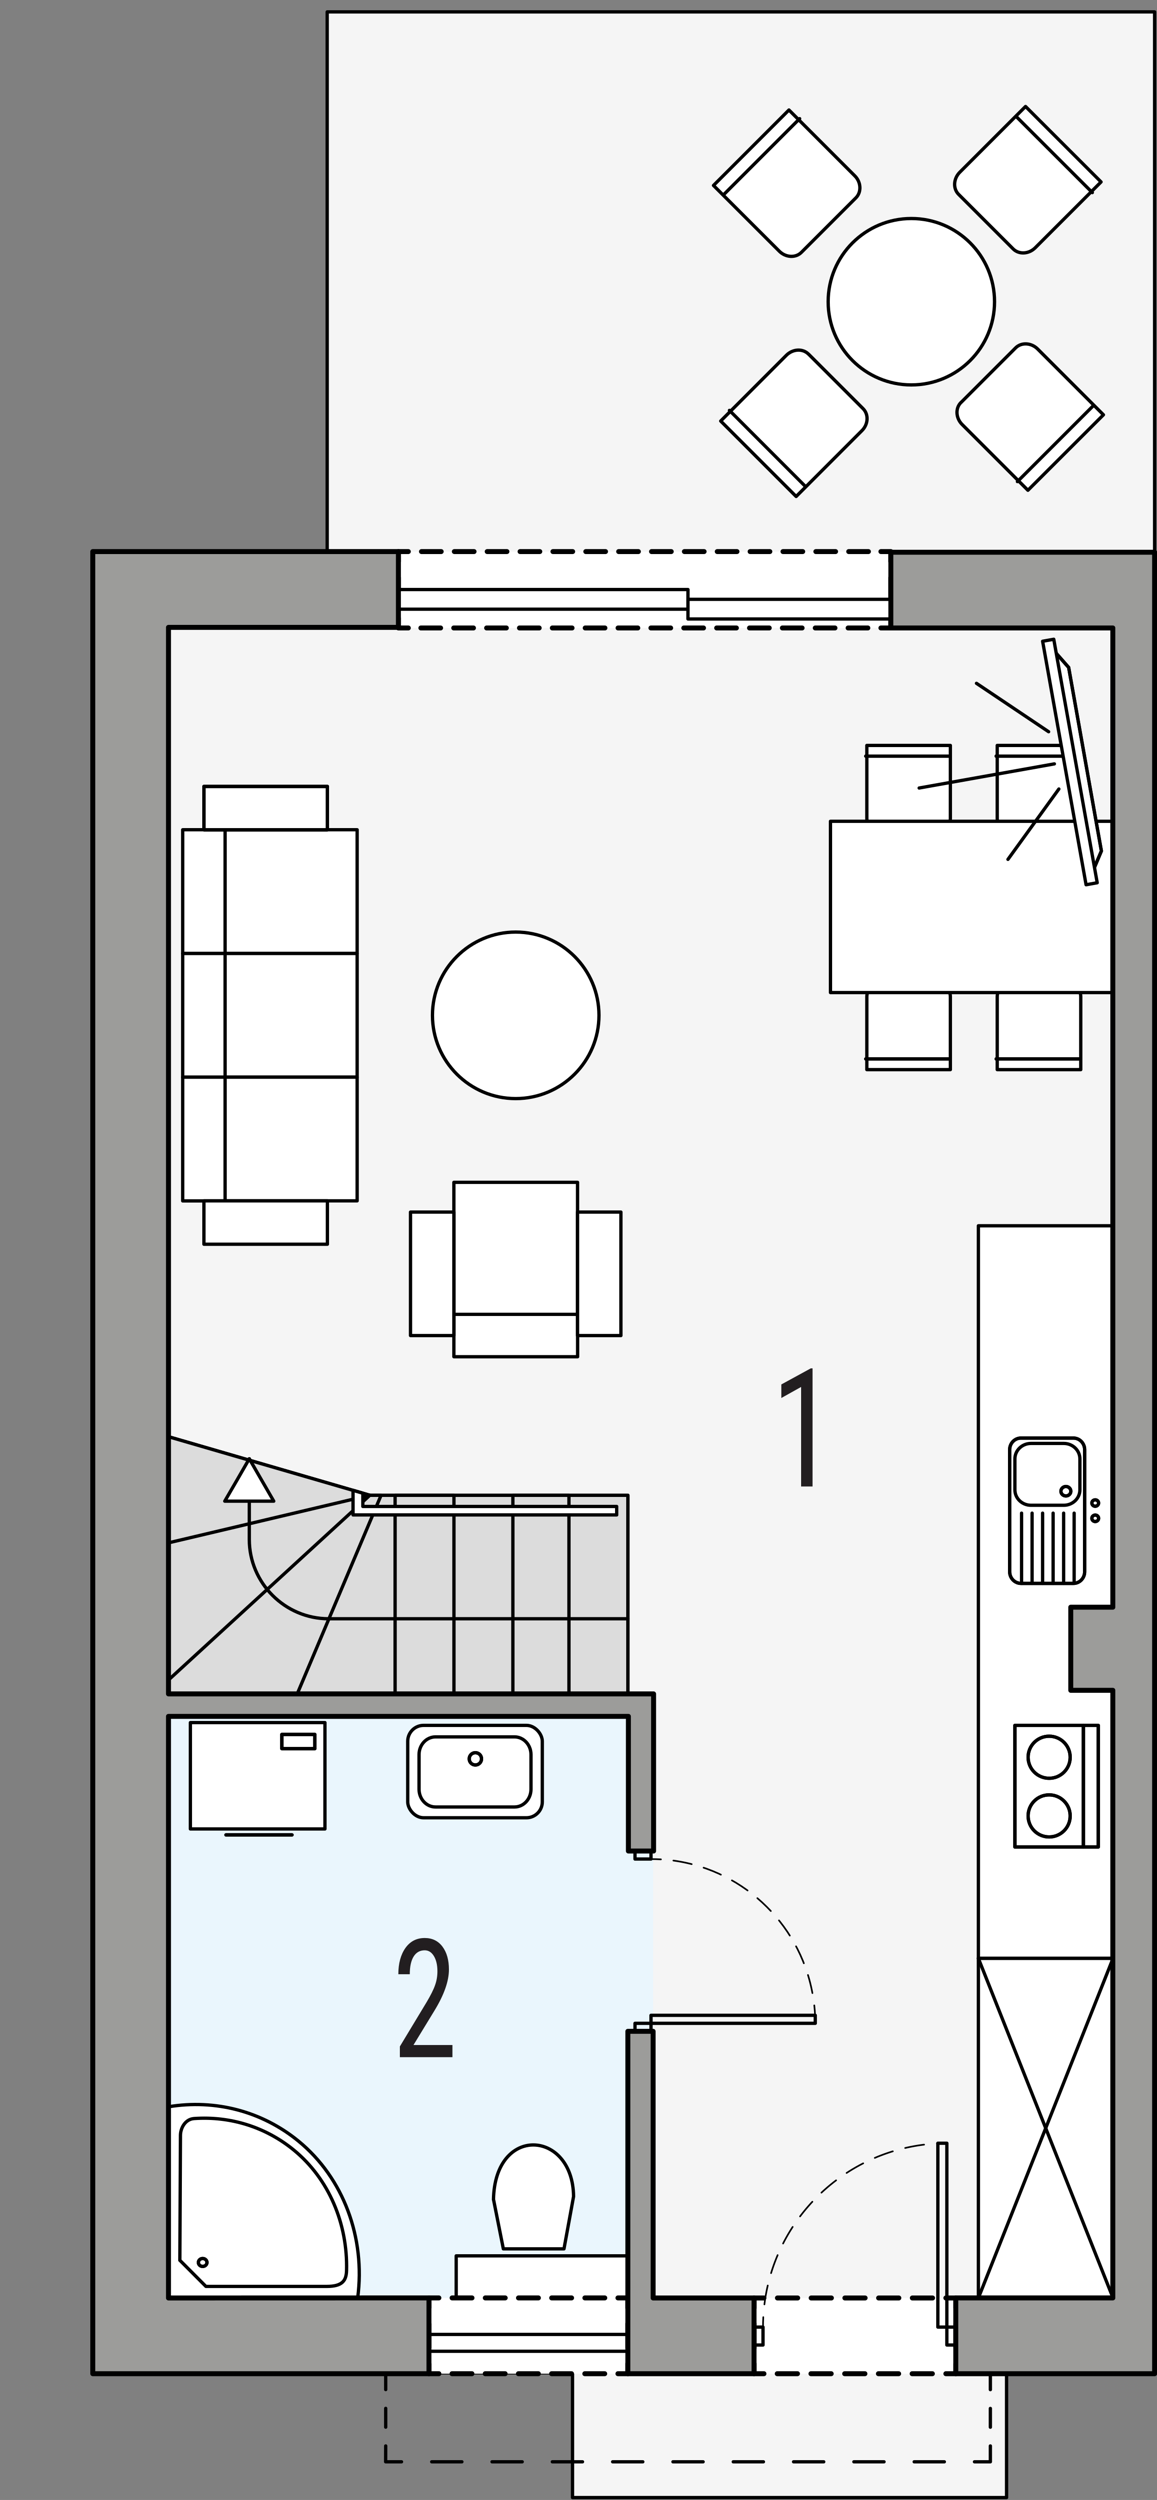 <?xml version="1.0" encoding="UTF-8"?><svg id="a" xmlns="http://www.w3.org/2000/svg" viewBox="0 0 174.97 378"><rect x="0" y="0" width="174.97" height="378" fill="#808080" stroke="none"/><g><polygon points="174.61 1.8 49.48 1.8 49.48 83.67 14.03 83.67 14.03 358.78 86.58 358.78 86.58 377.64 152.22 377.64 152.22 358.78 174.61 358.78 174.61 1.8" fill="#f5f5f5" stroke="#000" stroke-linecap="round" stroke-linejoin="round" stroke-width=".5"/><g><rect x="114.03" y="347.46" width="30.51" height="11.46" fill="#fff"/><g><polyline points="144.54 357.41 144.54 358.91 143.04 358.91" fill="none" stroke="#000" stroke-linecap="round" stroke-linejoin="round" stroke-width=".75"/><line x1="141" y1="358.91" x2="116.55" y2="358.91" fill="none" stroke="#000" stroke-dasharray="0 0 3.06 2.04" stroke-linecap="round" stroke-linejoin="round" stroke-width=".75"/><polyline points="115.53 358.91 114.03 358.91 114.03 357.41" fill="none" stroke="#000" stroke-linecap="round" stroke-linejoin="round" stroke-width=".75"/><line x1="114.03" y1="355" x2="114.03" y2="350.16" fill="none" stroke="#000" stroke-dasharray="0 0 3.63 2.42" stroke-linecap="round" stroke-linejoin="round" stroke-width=".75"/><polyline points="114.03 348.96 114.03 347.46 115.53 347.46" fill="none" stroke="#000" stroke-linecap="round" stroke-linejoin="round" stroke-width=".75"/><line x1="117.57" y1="347.46" x2="142.02" y2="347.46" fill="none" stroke="#000" stroke-dasharray="0 0 3.06 2.04" stroke-linecap="round" stroke-linejoin="round" stroke-width=".75"/><polyline points="143.04 347.46 144.54 347.46 144.54 348.96" fill="none" stroke="#000" stroke-linecap="round" stroke-linejoin="round" stroke-width=".75"/><line x1="144.54" y1="351.37" x2="144.54" y2="356.21" fill="none" stroke="#000" stroke-dasharray="0 0 3.63 2.42" stroke-linecap="round" stroke-linejoin="round" stroke-width=".75"/></g></g><g><rect x="60.25" y="83.4" width="74.47" height="11.55" fill="#fff"/><g><polyline points="134.72 93.45 134.72 94.95 133.22 94.95" fill="none" stroke="#000" stroke-linecap="round" stroke-linejoin="round" stroke-width=".75"/><line x1="131.24" y1="94.95" x2="62.74" y2="94.95" fill="none" stroke="#000" stroke-dasharray="0 0 2.98 1.99" stroke-linecap="round" stroke-linejoin="round" stroke-width=".75"/><polyline points="61.75 94.95 60.25 94.95 60.25 93.45" fill="none" stroke="#000" stroke-linecap="round" stroke-linejoin="round" stroke-width=".75"/><line x1="60.25" y1="91.01" x2="60.25" y2="86.12" fill="none" stroke="#000" stroke-dasharray="0 0 3.67 2.44" stroke-linecap="round" stroke-linejoin="round" stroke-width=".75"/><polyline points="60.25 84.9 60.25 83.4 61.75 83.4" fill="none" stroke="#000" stroke-linecap="round" stroke-linejoin="round" stroke-width=".75"/><line x1="63.74" y1="83.4" x2="132.23" y2="83.4" fill="none" stroke="#000" stroke-dasharray="0 0 2.98 1.99" stroke-linecap="round" stroke-linejoin="round" stroke-width=".75"/><polyline points="133.22 83.4 134.72 83.4 134.72 84.9" fill="none" stroke="#000" stroke-linecap="round" stroke-linejoin="round" stroke-width=".75"/><line x1="134.72" y1="87.34" x2="134.72" y2="92.23" fill="none" stroke="#000" stroke-dasharray="0 0 3.67 2.44" stroke-linecap="round" stroke-linejoin="round" stroke-width=".75"/></g></g><rect x="13.95" y="256.22" width="84.82" height="91.24" fill="#eaf6fd"/><rect x="68.99" y="341.09" width="25.96" height="7.16" fill="#fff" stroke="#000" stroke-linecap="round" stroke-linejoin="round" stroke-width=".5"/><rect x="31.41" y="125.46" width="22.6" height="18.7" fill="#fff" stroke="#000" stroke-linecap="round" stroke-linejoin="round" stroke-width=".5"/><rect x="31.41" y="144.17" width="22.6" height="18.7" fill="#fff" stroke="#000" stroke-linecap="round" stroke-linejoin="round" stroke-width=".5"/><rect x="31.41" y="162.87" width="22.6" height="18.7" fill="#fff" stroke="#000" stroke-linecap="round" stroke-linejoin="round" stroke-width=".5"/><rect x="27.63" y="125.46" width="6.41" height="18.71" fill="#fff" stroke="#000" stroke-linecap="round" stroke-linejoin="round" stroke-width=".5"/><rect x="27.63" y="144.17" width="6.41" height="18.71" fill="#fff" stroke="#000" stroke-linecap="round" stroke-linejoin="round" stroke-width=".5"/><g><rect x="64.87" y="347.45" width="30.08" height="11.46" fill="#fff"/><g><polyline points="94.95 357.41 94.95 358.91 93.45 358.91" fill="none" stroke="#000" stroke-linecap="round" stroke-linejoin="round" stroke-width=".75"/><line x1="91.45" y1="358.91" x2="67.37" y2="358.91" fill="none" stroke="#000" stroke-dasharray="0 0 3.01 2.01" stroke-linecap="round" stroke-linejoin="round" stroke-width=".75"/><polyline points="66.37 358.91 64.87 358.91 64.87 357.41" fill="none" stroke="#000" stroke-linecap="round" stroke-linejoin="round" stroke-width=".75"/><line x1="64.87" y1="355" x2="64.87" y2="350.16" fill="none" stroke="#000" stroke-dasharray="0 0 3.63 2.42" stroke-linecap="round" stroke-linejoin="round" stroke-width=".75"/><polyline points="64.87 348.95 64.87 347.45 66.37 347.45" fill="none" stroke="#000" stroke-linecap="round" stroke-linejoin="round" stroke-width=".75"/><line x1="68.37" y1="347.45" x2="92.45" y2="347.45" fill="none" stroke="#000" stroke-dasharray="0 0 3.01 2.01" stroke-linecap="round" stroke-linejoin="round" stroke-width=".75"/><polyline points="93.45 347.45 94.95 347.45 94.95 348.95" fill="none" stroke="#000" stroke-linecap="round" stroke-linejoin="round" stroke-width=".75"/><line x1="94.95" y1="351.37" x2="94.95" y2="356.2" fill="none" stroke="#000" stroke-dasharray="0 0 3.63 2.42" stroke-linecap="round" stroke-linejoin="round" stroke-width=".75"/></g></g><rect x="27.63" y="162.87" width="6.41" height="18.71" fill="#fff" stroke="#000" stroke-linecap="round" stroke-linejoin="round" stroke-width=".5"/><rect x="30.84" y="118.91" width="18.67" height="6.56" fill="#fff" stroke="#000" stroke-linecap="round" stroke-linejoin="round" stroke-width=".5"/><rect x="30.84" y="118.91" width="18.67" height="6.56" fill="none" stroke="#000" stroke-linecap="round" stroke-linejoin="round" stroke-width=".5"/><rect x="30.84" y="181.57" width="18.67" height="6.56" fill="#fff" stroke="#000" stroke-linecap="round" stroke-linejoin="round" stroke-width=".5"/><path d="M90.58,153.52c0,6.95-5.64,12.59-12.59,12.59s-12.59-5.64-12.59-12.59,5.64-12.59,12.59-12.59,12.59,5.64,12.59,12.59Z" fill="#fff" stroke="#000" stroke-linecap="round" stroke-linejoin="round" stroke-width=".5"/><rect x="68.64" y="178.77" width="18.7" height="22.6" fill="#fff" stroke="#000" stroke-linecap="round" stroke-linejoin="round" stroke-width=".5"/><rect x="68.64" y="198.73" width="18.71" height="6.41" fill="#fff" stroke="#000" stroke-linecap="round" stroke-linejoin="round" stroke-width=".5"/><rect x="62.08" y="183.27" width="6.56" height="18.67" fill="#fff" stroke="#000" stroke-linecap="round" stroke-linejoin="round" stroke-width=".5"/><rect x="87.34" y="183.27" width="6.56" height="18.67" fill="#fff" stroke="#000" stroke-linecap="round" stroke-linejoin="round" stroke-width=".5"/><path d="M132.84,148.78h9.13c.96,0,1.75,.88,1.75,1.94v11.01h-12.63v-11.01c0-1.07,.79-1.94,1.75-1.94" fill="#fff" fill-rule="evenodd" stroke="#000" stroke-linecap="round" stroke-linejoin="round" stroke-width=".5"/><line x1="130.93" y1="160.11" x2="143.55" y2="160.11" fill="#fff" stroke="#000" stroke-linecap="round" stroke-linejoin="round" stroke-width=".5"/><line x1="130.93" y1="160.11" x2="143.55" y2="160.11" fill="none" stroke="#000" stroke-linecap="round" stroke-linejoin="round" stroke-width=".5"/><path d="M132.84,125.66h9.13c.96,0,1.75-.87,1.75-1.94v-11.01h-12.63v11.01c0,1.07,.79,1.94,1.75,1.94" fill="#fff" fill-rule="evenodd" stroke="#000" stroke-linecap="round" stroke-linejoin="round" stroke-width=".5"/><line x1="130.93" y1="114.33" x2="143.55" y2="114.33" fill="#fff" stroke="#000" stroke-linecap="round" stroke-linejoin="round" stroke-width=".5"/><line x1="130.93" y1="114.33" x2="143.55" y2="114.33" fill="none" stroke="#000" stroke-linecap="round" stroke-linejoin="round" stroke-width=".5"/><path d="M152.56,148.78h9.13c.96,0,1.75,.87,1.75,1.94v11.01h-12.63v-11.01c0-1.07,.79-1.94,1.75-1.94" fill="#fff" fill-rule="evenodd" stroke="#000" stroke-linecap="round" stroke-linejoin="round" stroke-width=".5"/><line x1="150.65" y1="160.11" x2="163.28" y2="160.11" fill="#fff" stroke="#000" stroke-linecap="round" stroke-linejoin="round" stroke-width=".5"/><line x1="150.65" y1="160.11" x2="163.28" y2="160.11" fill="none" stroke="#000" stroke-linecap="round" stroke-linejoin="round" stroke-width=".5"/><path d="M152.56,125.66h9.13c.96,0,1.75-.87,1.75-1.94v-11.01h-12.63v11.01c0,1.07,.79,1.94,1.75,1.94" fill="#fff" fill-rule="evenodd" stroke="#000" stroke-linecap="round" stroke-linejoin="round" stroke-width=".5"/><line x1="150.65" y1="114.33" x2="163.28" y2="114.33" fill="#fff" stroke="#000" stroke-linecap="round" stroke-linejoin="round" stroke-width=".5"/><line x1="150.65" y1="114.33" x2="163.28" y2="114.33" fill="none" stroke="#000" stroke-linecap="round" stroke-linejoin="round" stroke-width=".5"/><rect x="125.59" y="124.18" width="42.73" height="25.9" fill="#fff" stroke="#000" stroke-linecap="round" stroke-linejoin="round" stroke-width=".5"/><polygon points="165.01 132.35 166.56 128.67 161.61 100.92 158.83 97.76 165.01 132.35" fill="#fff" fill-rule="evenodd" stroke="#000" stroke-linecap="round" stroke-linejoin="round" stroke-width=".5"/><polygon points="165.01 132.35 166.56 128.67 161.61 100.92 158.83 97.76 165.01 132.35" fill="none" stroke="#000" stroke-linecap="round" stroke-linejoin="round" stroke-width=".5"/><rect x="160.95" y="96.51" width="1.71" height="37.4" transform="translate(-17.73 30.23) rotate(-10.12)" fill="#fff" stroke="#000" stroke-linecap="round" stroke-linejoin="round" stroke-width=".5"/><line x1="159.45" y1="115.5" x2="139" y2="119.15" fill="#e5e6e6" stroke="#000" stroke-linecap="round" stroke-linejoin="round" stroke-width=".5"/><line x1="158.58" y1="110.64" x2="147.67" y2="103.32" fill="#e5e6e6" stroke="#000" stroke-linecap="round" stroke-linejoin="round" stroke-width=".5"/><line x1="152.43" y1="129.94" x2="160.13" y2="119.3" fill="#e5e6e6" stroke="#000" stroke-linecap="round" stroke-linejoin="round" stroke-width=".5"/><polygon points="25.4 256.22 94.95 256.22 94.95 226.09 55.94 226.09 25.4 217.21 25.4 256.22" fill="#fff" fill-rule="evenodd" stroke="#000" stroke-linecap="round" stroke-linejoin="round" stroke-width=".5"/><polygon points="25.4 256.22 94.95 256.22 94.95 226.09 55.94 226.09 25.4 217.21 25.4 256.22" fill="#dcdcdc" stroke="#000" stroke-linecap="round" stroke-linejoin="round" stroke-width=".5"/><rect x="77.56" y="226.09" width="8.48" height="30.13" fill="none" stroke="#000" stroke-linecap="round" stroke-linejoin="round" stroke-width=".5"/><rect x="59.75" y="226.09" width="8.9" height="30.13" fill="none" stroke="#000" stroke-linecap="round" stroke-linejoin="round" stroke-width=".5"/><polygon points="57.63 226.09 55.93 226.09 25.4 254.09 25.4 256.21 44.91 256.21 57.63 226.09" fill="none" fill-rule="evenodd" stroke="#000" stroke-linecap="round" stroke-linejoin="round" stroke-width=".5"/><line x1="25.4" y1="233.3" x2="55.94" y2="226.08" fill="none" stroke="#000" stroke-linecap="round" stroke-linejoin="round" stroke-width=".5"/><polygon points="54.87 227.78 54.87 225.78 53.39 225.34 53.39 227.78 53.39 229.06 54.87 229.06 93.26 229.06 93.26 227.78 54.87 227.78" fill="#fff" fill-rule="evenodd" stroke="#000" stroke-linecap="round" stroke-linejoin="round" stroke-width=".5"/><path d="M94.95,244.76H49.7c-6.6,0-12-5.4-12-12v-12.19" fill="none" stroke="#000" stroke-linecap="round" stroke-linejoin="round" stroke-width=".5"/><polygon points="37.7 220.57 39.55 223.78 41.4 226.98 37.7 226.98 33.99 226.98 35.85 223.78 37.7 220.57" fill="#fff" stroke="#000" stroke-linecap="round" stroke-linejoin="round" stroke-width=".5"/><path d="M74.64,332.59l1.48,7.44h9.17l1.45-7.92c-.11-10.07-11.92-10.86-12.11,.48Z" fill="#fff" stroke="#000" stroke-linecap="round" stroke-linejoin="round" stroke-width=".5"/><rect x="61.66" y="260.88" width="20.35" height="13.97" rx="2.4" ry="2.4" fill="#fff" stroke="#000" stroke-linecap="round" stroke-linejoin="round" stroke-width=".5"/><path d="M80.3,270.53c0,1.48-1.11,2.69-2.49,2.69h-11.95c-1.37,0-2.49-1.2-2.49-2.69v-5.23c0-1.48,1.12-2.68,2.49-2.68h11.95c1.37,0,2.49,1.2,2.49,2.68v5.23Z" fill="none" stroke="#000" stroke-linecap="round" stroke-linejoin="round" stroke-width=".5"/><path d="M72.82,265.94c0,.51-.41,.93-.93,.93s-.93-.42-.93-.93,.41-.93,.93-.93,.93,.41,.93,.93" fill="#fff" fill-rule="evenodd" stroke="#000" stroke-linecap="round" stroke-linejoin="round" stroke-width=".5"/><path d="M72.82,265.94c0,.51-.41,.93-.93,.93s-.93-.42-.93-.93,.41-.93,.93-.93,.93,.41,.93,.93Z" fill="none" stroke="#000" stroke-linecap="round" stroke-linejoin="round" stroke-width=".5"/><rect x="28.79" y="260.46" width="20.35" height="16.08" fill="#fff" stroke="#000" stroke-linecap="round" stroke-linejoin="round" stroke-width=".5"/><rect x="42.62" y="262.25" width="4.99" height="2.15" fill="#fff" stroke="#000" stroke-linecap="round" stroke-linejoin="round" stroke-width=".5"/><rect x="42.62" y="262.25" width="4.99" height="2.15" fill="none" stroke="#000" stroke-linecap="round" stroke-linejoin="round" stroke-width=".5"/><line x1="44.16" y1="277.44" x2="34.17" y2="277.44" fill="#fff" stroke="#000" stroke-linecap="round" stroke-linejoin="round" stroke-width=".5"/><line x1="44.16" y1="277.44" x2="34.17" y2="277.44" fill="none" stroke="#000" stroke-linecap="round" stroke-linejoin="round" stroke-width=".5"/><rect x="60.18" y="89.14" width="43.86" height="2.97" fill="#fff" stroke="#000" stroke-linecap="round" stroke-linejoin="round" stroke-width=".5"/><rect x="104.04" y="90.62" width="30.79" height="2.97" fill="#fff" stroke="#000" stroke-linecap="round" stroke-linejoin="round" stroke-width=".5"/><rect x="61.87" y="352.97" width="33.08" height="2.55" fill="none" stroke="#000" stroke-linecap="round" stroke-linejoin="round" stroke-width=".5"/><rect x="147.96" y="185.34" width="20.35" height="110.76" fill="#fff" stroke="#000" stroke-linecap="round" stroke-linejoin="round" stroke-width=".5"/><rect x="147.96" y="296.11" width="20.35" height="51.35" fill="#fff" stroke="#000" stroke-linecap="round" stroke-linejoin="round" stroke-width=".5"/><line x1="147.96" y1="296.11" x2="168.32" y2="347.46" fill="#fff" stroke="#000" stroke-linecap="round" stroke-linejoin="round" stroke-width=".5"/><line x1="168.32" y1="296.11" x2="147.96" y2="347.46" fill="#fff" stroke="#000" stroke-linecap="round" stroke-linejoin="round" stroke-width=".5"/><path d="M162.33,217.44h-7.94c-.94,0-1.7,.79-1.7,1.76v18.45c0,.97,.77,1.76,1.7,1.76h7.94c.94,0,1.7-.79,1.7-1.76v-18.45c0-.97-.76-1.76-1.7-1.76" fill="#fff" fill-rule="evenodd" stroke="#000" stroke-linecap="round" stroke-linejoin="round" stroke-width=".5"/><path d="M162.33,217.44h-7.94c-.94,0-1.7,.79-1.7,1.76v18.45c0,.97,.77,1.76,1.7,1.76h7.94c.94,0,1.7-.79,1.7-1.76v-18.45c0-.97-.76-1.76-1.7-1.76Z" fill="none" stroke="#000" stroke-linecap="round" stroke-linejoin="round" stroke-width=".5"/><path d="M160.88,218.25h-4.97c-1.34,0-2.43,1.05-2.43,2.34v4.67c0,1.29,1.09,2.34,2.43,2.34h4.97c1.34,0,2.43-1.05,2.43-2.34v-4.67c0-1.29-1.09-2.34-2.43-2.34" fill="#fff" fill-rule="evenodd" stroke="#000" stroke-linecap="round" stroke-linejoin="round" stroke-width=".5"/><path d="M161.19,226.19c-.41,0-.75-.32-.75-.71s.34-.72,.75-.72,.75,.32,.75,.72-.34,.71-.75,.71" fill="#fff" fill-rule="evenodd" stroke="#000" stroke-linecap="round" stroke-linejoin="round" stroke-width=".5"/><path d="M161.19,226.19c-.41,0-.75-.32-.75-.71s.34-.72,.75-.72,.75,.32,.75,.72-.34,.71-.75,.71Z" fill="none" stroke="#000" stroke-linecap="round" stroke-linejoin="round" stroke-width=".5"/><path d="M165.63,230.06c-.28,0-.51-.22-.51-.49s.23-.49,.51-.49,.51,.22,.51,.49-.23,.49-.51,.49" fill="#fff" fill-rule="evenodd" stroke="#000" stroke-linecap="round" stroke-linejoin="round" stroke-width=".5"/><path d="M165.63,230.06c-.28,0-.51-.22-.51-.49s.23-.49,.51-.49,.51,.22,.51,.49-.23,.49-.51,.49Z" fill="none" stroke="#000" stroke-linecap="round" stroke-linejoin="round" stroke-width=".5"/><path d="M165.63,227.75c-.28,0-.51-.22-.51-.49s.23-.48,.51-.48,.51,.22,.51,.48-.23,.49-.51,.49" fill="#fff" fill-rule="evenodd" stroke="#000" stroke-linecap="round" stroke-linejoin="round" stroke-width=".5"/><path d="M165.63,227.75c-.28,0-.51-.22-.51-.49s.23-.48,.51-.48,.51,.22,.51,.48-.23,.49-.51,.49Z" fill="none" stroke="#000" stroke-linecap="round" stroke-linejoin="round" stroke-width=".5"/><line x1="154.49" y1="228.79" x2="154.49" y2="239.4" fill="none" stroke="#000" stroke-linecap="round" stroke-linejoin="round" stroke-width=".5"/><line x1="156.08" y1="228.79" x2="156.08" y2="239.4" fill="none" stroke="#000" stroke-linecap="round" stroke-linejoin="round" stroke-width=".5"/><line x1="157.67" y1="228.79" x2="157.67" y2="239.4" fill="none" stroke="#000" stroke-linecap="round" stroke-linejoin="round" stroke-width=".5"/><line x1="159.26" y1="228.79" x2="159.26" y2="239.4" fill="none" stroke="#000" stroke-linecap="round" stroke-linejoin="round" stroke-width=".5"/><line x1="160.85" y1="228.79" x2="160.85" y2="239.4" fill="none" stroke="#000" stroke-linecap="round" stroke-linejoin="round" stroke-width=".5"/><line x1="162.44" y1="228.79" x2="162.44" y2="239.4" fill="none" stroke="#000" stroke-linecap="round" stroke-linejoin="round" stroke-width=".5"/><rect x="153.48" y="260.88" width="10.36" height="18.39" fill="#fff" stroke="#000" stroke-linecap="round" stroke-linejoin="round" stroke-width=".5"/><rect x="153.48" y="260.88" width="10.36" height="18.39" fill="none" stroke="#000" stroke-linecap="round" stroke-linejoin="round" stroke-width=".5"/><rect x="163.84" y="260.88" width="2.25" height="18.39" fill="#fff" stroke="#000" stroke-linecap="round" stroke-linejoin="round" stroke-width=".5"/><rect x="163.84" y="260.88" width="2.25" height="18.39" fill="none" stroke="#000" stroke-linecap="round" stroke-linejoin="round" stroke-width=".5"/><path d="M161.84,265.7c0,1.76-1.42,3.18-3.18,3.18s-3.18-1.42-3.18-3.18,1.42-3.18,3.18-3.18,3.18,1.42,3.18,3.18" fill="#fff" stroke="#000" stroke-linecap="round" stroke-linejoin="round" stroke-width=".5"/><path d="M161.84,265.7c0,1.76-1.42,3.18-3.18,3.18s-3.18-1.42-3.18-3.18,1.42-3.18,3.18-3.18,3.18,1.42,3.18,3.18Z" fill="none" stroke="#000" stroke-linecap="round" stroke-linejoin="round" stroke-width=".5"/><path d="M161.84,274.57c0,1.76-1.42,3.18-3.18,3.18s-3.18-1.42-3.18-3.18,1.42-3.18,3.18-3.18,3.18,1.42,3.18,3.18" fill="#fff" stroke="#000" stroke-linecap="round" stroke-linejoin="round" stroke-width=".5"/><path d="M161.84,274.57c0,1.76-1.42,3.18-3.18,3.18s-3.18-1.42-3.18-3.18,1.42-3.18,3.18-3.18,3.18,1.42,3.18,3.18Z" fill="none" stroke="#000" stroke-linecap="round" stroke-linejoin="round" stroke-width=".5"/><path d="M122.89,224.76h-1.74v-15.05l-2.99,1.67v-2.05l4.45-2.43h.27v17.86Z" fill="#221e20"/><path d="M25.46,347.46v-28.91c7.14-1.18,14.21,.71,19.69,5.2,6.78,5.56,10.15,14.6,8.94,23.7H25.46Z" fill="#fff" stroke="#000" stroke-linecap="round" stroke-linejoin="round" stroke-width=".5"/><path d="M27.2,341.77l.09-18.89c0-1.08,.7-2.45,2.05-2.55,5.51-.39,10.86,1.29,15.1,4.77,5.29,4.34,8.15,11.13,7.97,18.2-.04,1.54-.64,2.41-2.99,2.41H31.14l-3.93-3.94Z" fill="none" stroke="#000" stroke-linecap="round" stroke-linejoin="round" stroke-width=".5"/><path d="M30.65,342.69c.36,0,.65-.27,.65-.6s-.29-.6-.65-.6-.65,.27-.65,.6,.29,.6,.65,.6" fill="#fff" fill-rule="evenodd" stroke="#000" stroke-linecap="round" stroke-linejoin="round" stroke-width=".5"/><path d="M30.65,342.69c.36,0,.65-.27,.65-.6s-.29-.6-.65-.6-.65,.27-.65,.6,.29,.6,.65,.6Z" fill="none" stroke="#000" stroke-linecap="round" stroke-linejoin="round" stroke-width=".5"/><g><path d="M150.4,45.62c0,6.95-5.63,12.58-12.58,12.58s-12.58-5.63-12.58-12.58,5.64-12.58,12.58-12.58,12.58,5.63,12.58,12.58" fill="#fff" fill-rule="evenodd" stroke="#000" stroke-linecap="round" stroke-linejoin="round" stroke-width=".5"/><path d="M122.27,53.54l8.25,8.25c.87,.87,.79,2.37-.18,3.33l-9.94,9.95-11.41-11.41,9.94-9.95c.97-.96,2.47-1.04,3.33-.17" fill="#fff" fill-rule="evenodd" stroke="#000" stroke-linecap="round" stroke-linejoin="round" stroke-width=".5"/><line x1="110.31" y1="62.05" x2="121.71" y2="73.46" fill="none" stroke="#000" stroke-linecap="round" stroke-linejoin="round" stroke-width=".5"/><path d="M153.22,37.64l-8.25-8.25c-.87-.87-.79-2.37,.17-3.34l9.95-9.95,11.42,11.41-9.95,9.95c-.97,.97-2.47,1.05-3.34,.18" fill="#fff" fill-rule="evenodd" stroke="#000" stroke-linecap="round" stroke-linejoin="round" stroke-width=".5"/><line x1="165.19" y1="29.12" x2="153.77" y2="17.71" fill="none" stroke="#000" stroke-linecap="round" stroke-linejoin="round" stroke-width=".5"/><path d="M129.44,29.91l-8.25,8.25c-.87,.87-2.37,.79-3.34-.18l-9.95-9.94,11.41-11.41,9.95,9.95c.97,.96,1.04,2.46,.18,3.33" fill="#fff" fill-rule="evenodd" stroke="#000" stroke-linecap="round" stroke-linejoin="round" stroke-width=".5"/><line x1="120.93" y1="17.94" x2="109.52" y2="29.35" fill="none" stroke="#000" stroke-linecap="round" stroke-linejoin="round" stroke-width=".5"/><path d="M145.34,60.85l8.25-8.25c.87-.87,2.37-.79,3.33,.17l9.95,9.95-11.42,11.41-9.95-9.95c-.96-.96-1.05-2.46-.17-3.33" fill="#fff" fill-rule="evenodd" stroke="#000" stroke-linecap="round" stroke-linejoin="round" stroke-width=".5"/><line x1="153.86" y1="72.82" x2="165.27" y2="61.41" fill="none" stroke="#000" stroke-linecap="round" stroke-linejoin="round" stroke-width=".5"/></g><g><line x1="149.77" y1="358.92" x2="149.77" y2="361.32" fill="none" stroke="#000" stroke-linecap="round" stroke-linejoin="round" stroke-width=".5"/><line x1="149.77" y1="364.16" x2="149.77" y2="368.41" fill="none" stroke="#000" stroke-dasharray="0 0 2.84 2.84" stroke-linecap="round" stroke-linejoin="round" stroke-width=".5"/><polyline points="149.77 369.83 149.77 372.23 147.37 372.23" fill="none" stroke="#000" stroke-linecap="round" stroke-linejoin="round" stroke-width=".5"/><line x1="142.81" y1="372.23" x2="63.01" y2="372.23" fill="none" stroke="#000" stroke-dasharray="0 0 4.56 4.56" stroke-linecap="round" stroke-linejoin="round" stroke-width=".5"/><polyline points="60.72 372.23 58.32 372.23 58.33 369.83" fill="none" stroke="#000" stroke-linecap="round" stroke-linejoin="round" stroke-width=".5"/><line x1="58.33" y1="366.99" x2="58.33" y2="362.73" fill="none" stroke="#000" stroke-dasharray="0 0 2.84 2.84" stroke-linecap="round" stroke-linejoin="round" stroke-width=".5"/><line x1="58.33" y1="361.31" x2="58.33" y2="358.91" fill="none" stroke="#000" stroke-linecap="round" stroke-linejoin="round" stroke-width=".5"/></g><polygon points="25.48 259.52 95.03 259.52 95.03 279.88 98.84 279.88 98.84 256.12 25.48 256.12 25.48 94.86 60.25 94.86 60.25 83.4 14.03 83.4 14.03 358.91 64.87 358.91 64.87 347.45 25.48 347.46 25.48 259.52" fill="#9c9c9a" stroke="#000" stroke-linecap="round" stroke-linejoin="round" stroke-width=".75"/><polygon points="98.77 307.14 94.95 307.14 94.95 358.91 114.03 358.91 114.03 347.46 98.77 347.46 98.77 307.14" fill="#9c9c9a" stroke="#000" stroke-linecap="round" stroke-linejoin="round" stroke-width=".75"/><polygon points="98.77 307.14 94.95 307.14 94.95 358.91 114.03 358.91 114.03 347.46 98.77 347.46 98.77 307.14" fill="none" stroke="#000" stroke-linecap="round" stroke-linejoin="round" stroke-width=".5"/><path d="M68.42,311.05h-7.95v-1.62l4.05-6.71c.61-1.03,1.04-1.88,1.27-2.55,.24-.66,.36-1.36,.36-2.11,0-.94-.18-1.71-.53-2.29s-.81-.88-1.39-.88c-.72,0-1.28,.31-1.67,.93-.39,.62-.59,1.52-.59,2.69h-1.73c0-1.64,.36-2.96,1.07-3.97,.72-1.01,1.69-1.51,2.92-1.51,1.13,0,2.02,.43,2.68,1.3,.65,.87,.98,2.02,.98,3.46,0,1.76-.73,3.84-2.2,6.24l-3.16,5.18h5.89v1.84Z" fill="#221e20"/><polygon points="168.29 83.5 134.72 83.5 134.72 94.95 168.29 94.95 168.29 243.01 161.93 243.01 161.93 255.58 168.29 255.58 168.29 347.45 144.54 347.45 144.54 358.91 174.61 358.91 174.61 83.5 168.29 83.5" fill="#9c9c9a" stroke="#000" stroke-linecap="round" stroke-linejoin="round" stroke-width=".75"/></g><g><rect x="143.19" y="351.86" width="1.36" height="2.71" fill="none" stroke="#000" stroke-linecap="round" stroke-linejoin="round" stroke-width=".5"/><rect x="114.03" y="351.86" width="1.36" height="2.71" fill="none" stroke="#000" stroke-linecap="round" stroke-linejoin="round" stroke-width=".5"/><rect x="141.83" y="324.06" width="1.36" height="27.8" fill="none" stroke="#000" stroke-linecap="round" stroke-linejoin="round" stroke-width=".5"/><g><path d="M115.39,351.86c0-.5,.01-1,.04-1.5" fill="none" stroke="#000" stroke-linecap="round" stroke-linejoin="round" stroke-width=".25"/><path d="M115.6,348.43c1.59-12.93,12.06-23.11,25.12-24.26" fill="none" stroke="#000" stroke-dasharray="0 0 2.9 1.94" stroke-linecap="round" stroke-linejoin="round" stroke-width=".25"/><path d="M141.69,324.1c.5-.03,1-.04,1.5-.04" fill="none" stroke="#000" stroke-linecap="round" stroke-linejoin="round" stroke-width=".25"/></g></g><g><rect x="96.03" y="305.93" width="2.42" height="1.21" fill="none" stroke="#000" stroke-linecap="round" stroke-linejoin="round" stroke-width=".5"/><rect x="96.03" y="279.88" width="2.42" height="1.21" fill="none" stroke="#000" stroke-linecap="round" stroke-linejoin="round" stroke-width=".5"/><rect x="98.45" y="304.72" width="24.84" height="1.21" fill="none" stroke="#000" stroke-linecap="round" stroke-linejoin="round" stroke-width=".5"/><g><path d="M123.26,304.72c-.02-.5-.06-1-.12-1.5" fill="none" stroke="#000" stroke-linecap="round" stroke-linejoin="round" stroke-width=".25"/><path d="M122.86,301.36c-2.01-10.8-10.97-19.08-21.98-20.15" fill="none" stroke="#000" stroke-dasharray="0 0 2.82 1.88" stroke-linecap="round" stroke-linejoin="round" stroke-width=".25"/><path d="M99.95,281.14c-.5-.03-1-.04-1.5-.04" fill="none" stroke="#000" stroke-linecap="round" stroke-linejoin="round" stroke-width=".25"/></g></g></svg>